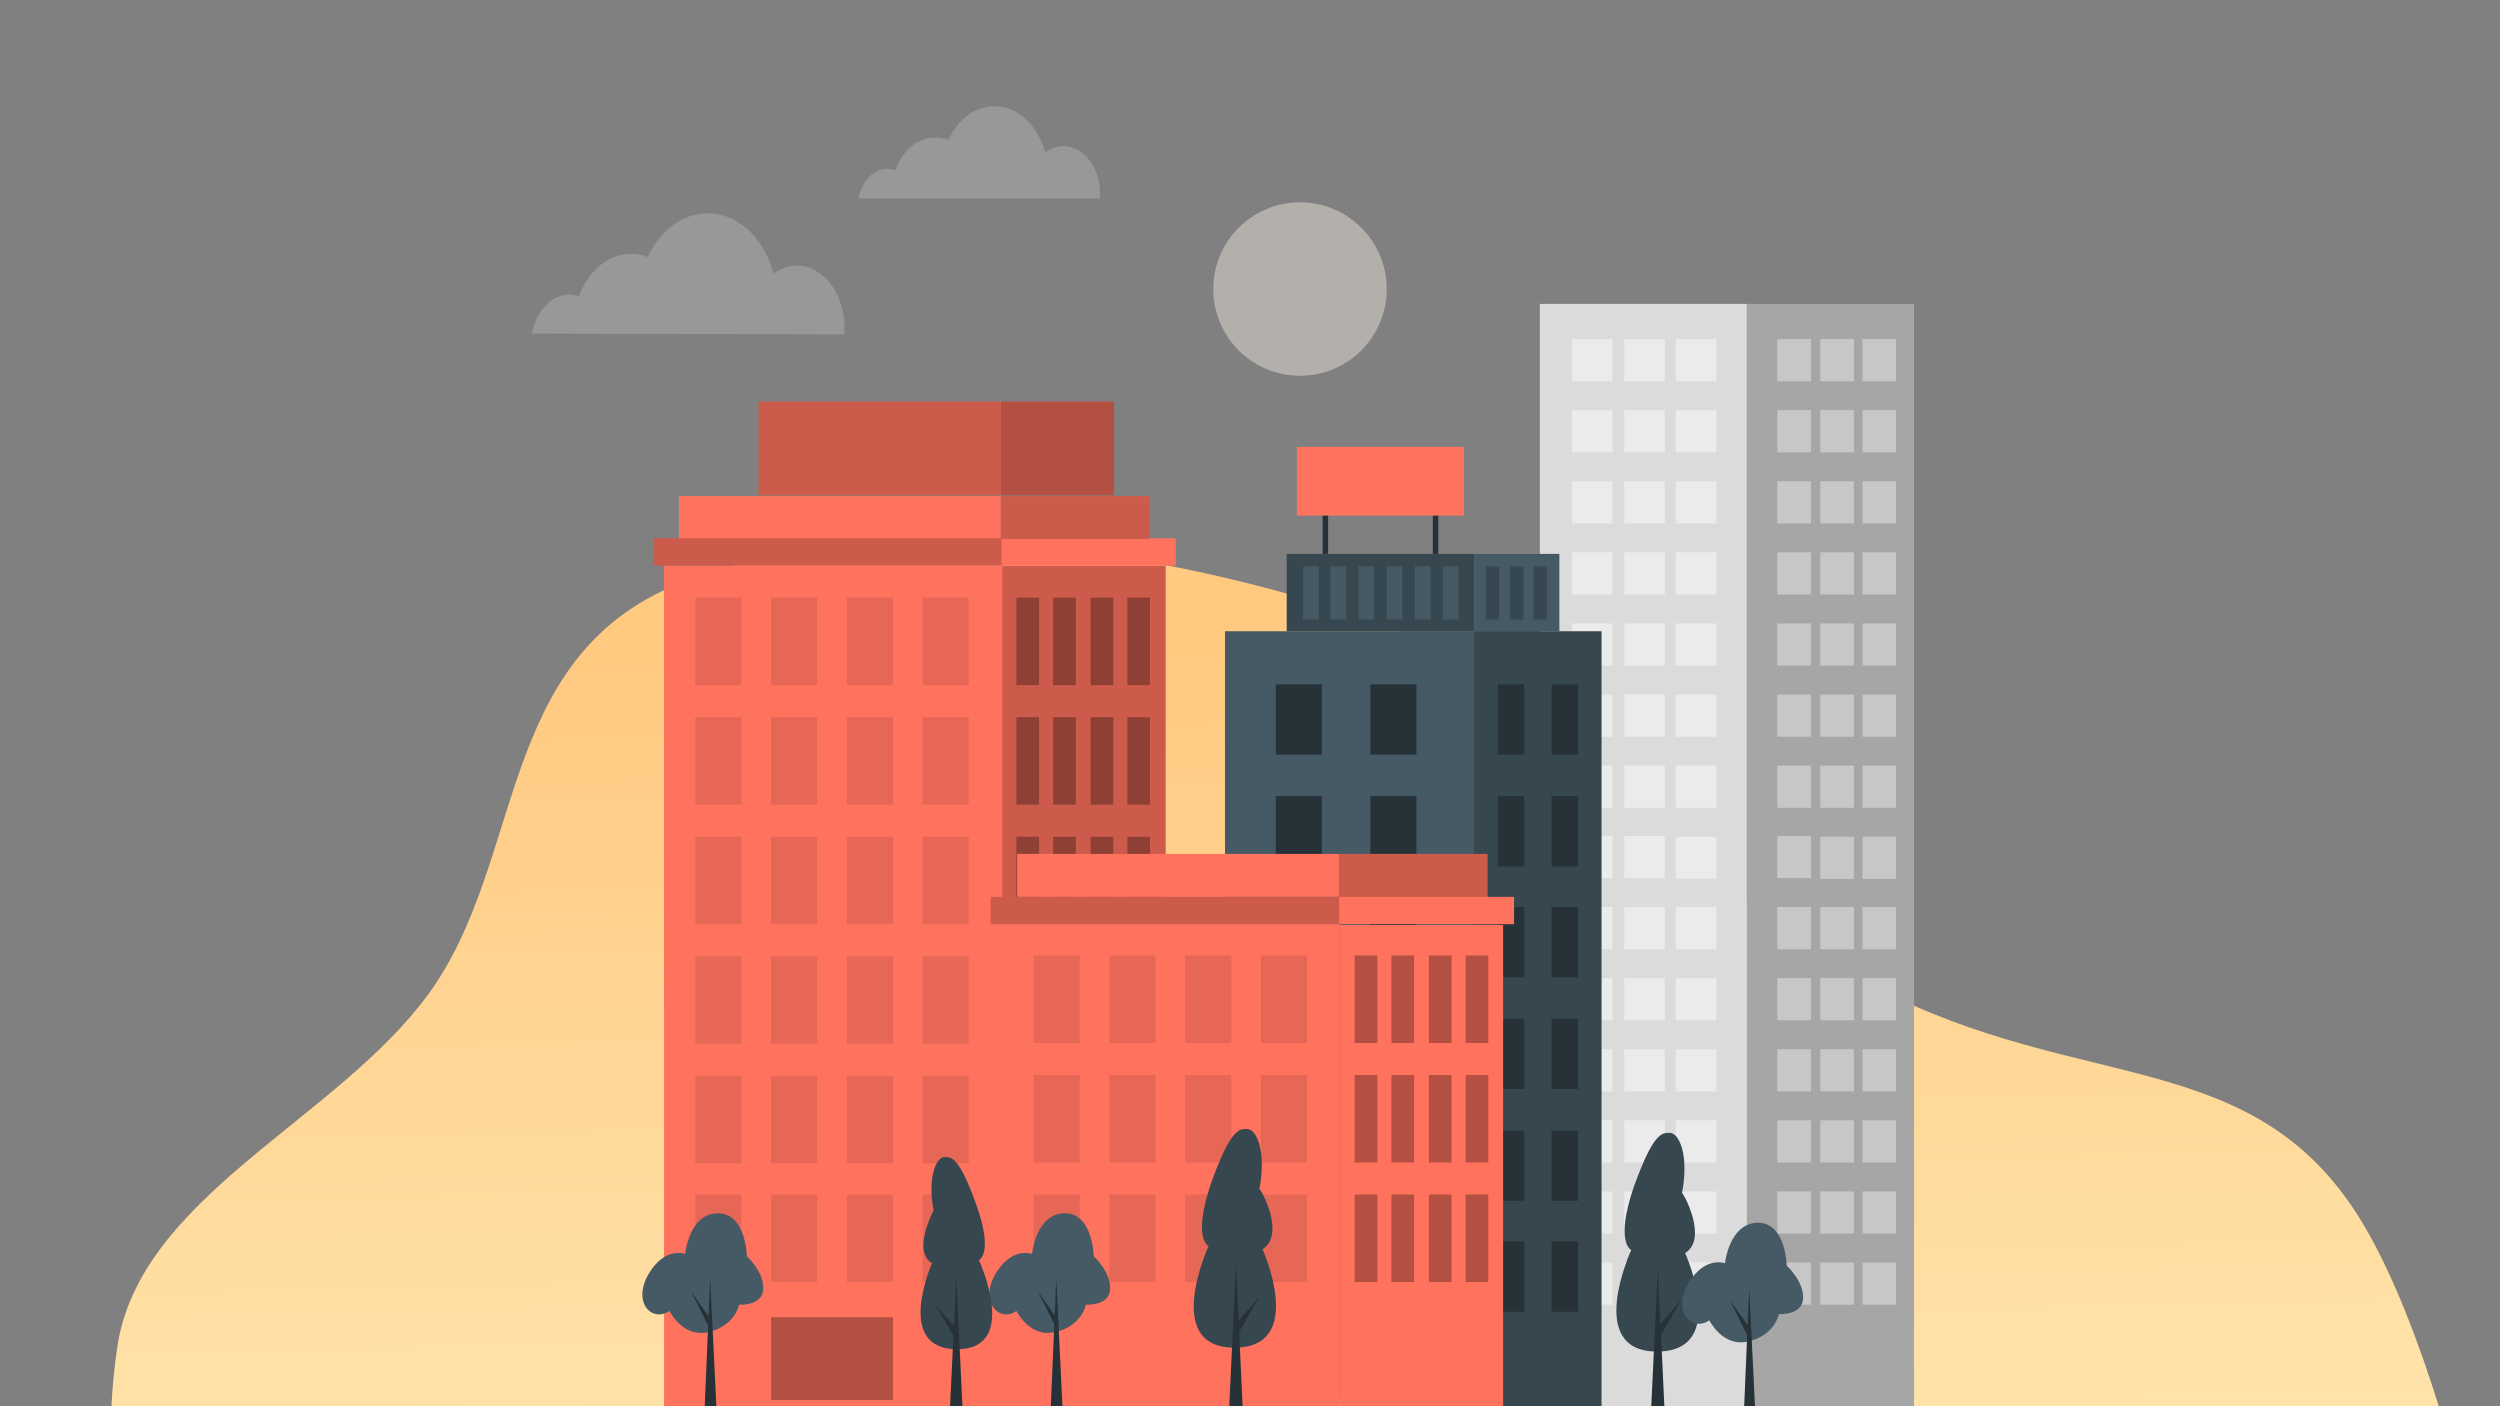 <svg xmlns="http://www.w3.org/2000/svg" xmlns:xlink="http://www.w3.org/1999/xlink" viewBox="0 0 320 180" xml:space="preserve"><rect x="0" y="0" width="320" height="180" fill="#808080" stroke="none"/><switch><g><defs><path id="a" d="M7.5 1.6h313.7v179H7.5z"/></defs><clipPath id="b"><use xlink:href="#a" overflow="visible"/></clipPath><linearGradient id="c" gradientUnits="userSpaceOnUse" x1="167.388" y1="99.773" x2="170.889" y2="-43.258" gradientTransform="matrix(1 0 0 -1 0 182)"><stop offset="0" style="stop-color:#ffc980"/><stop offset="1" style="stop-color:#ffeebc"/></linearGradient><path clip-path="url(#b)" fill-rule="evenodd" clip-rule="evenodd" fill="url(#c)" d="M326.9 241.3c-3.9 23.6-8.2 34.4-26.3 52.4-18.3 18.3-56.1 26.1-91 20.1-33.9-5.8-53.1-36.1-84.3-50.1-27.7-12.5-64.6-8.8-86.4-26.8-21.9-18.1-27-43.4-23.9-64.4 2.8-19.3 27.9-29 39.8-45.2 12.5-17.1 8.6-43 31.9-52.5 23.6-9.6 58.3-5.6 87.3 4 27 9 39.4 32.4 63.4 46.1 27 15.4 49.8 8.3 64.1 30.2 14 21.4 25.3 82.3 21.9 103.4l3.5-17.2z"/><path fill="#DBDBDB" d="M223.6 38.9h-26.5v141.9h26.5V38.9z"/><path fill="#EBEBEB" d="M206.4 43.4h-5.2v5.4h5.2v-5.4zM213.1 43.4h-5.2v5.4h5.2v-5.4zM206.4 52.5h-5.2v5.4h5.2v-5.4zM213.1 52.5h-5.2v5.4h5.2v-5.4zM206.4 61.6h-5.2V67h5.2v-5.4zM213.1 61.6h-5.2V67h5.2v-5.4zM206.4 70.7h-5.2v5.4h5.2v-5.4zM213.1 70.7h-5.2v5.4h5.2v-5.4zM206.4 79.8h-5.2v5.4h5.2v-5.4zM213.1 79.8h-5.2v5.4h5.2v-5.4zM206.4 88.9h-5.2v5.4h5.2v-5.4zM213.1 88.9h-5.2v5.4h5.2v-5.4zM206.4 98h-5.2v5.4h5.2V98zM213.1 98h-5.2v5.4h5.2V98zM206.4 107h-5.2v5.4h5.2V107zM213.1 107h-5.2v5.4h5.2V107zM206.4 116.1h-5.2v5.4h5.2v-5.4zM213.1 116.1h-5.2v5.4h5.2v-5.4zM206.4 125.2h-5.2v5.4h5.2v-5.4zM213.1 125.2h-5.2v5.4h5.2v-5.4zM206.4 134.3h-5.2v5.4h5.2v-5.4zM213.1 134.3h-5.2v5.4h5.2v-5.4zM206.4 143.4h-5.2v5.4h5.2v-5.4zM213.1 143.4h-5.2v5.4h5.2v-5.4zM206.4 152.5h-5.2v5.4h5.2v-5.4zM213.1 152.5h-5.2v5.4h5.2v-5.4zM206.4 161.6h-5.2v5.4h5.2v-5.4zM219.7 161.6h-5.2v5.4h5.2v-5.4zM219.7 152.5h-5.2v5.4h5.2v-5.4zM219.7 143.4h-5.2v5.4h5.2v-5.4zM219.7 134.3h-5.2v5.4h5.2v-5.4zM219.7 125.2h-5.2v5.4h5.2v-5.4zM219.7 116.1h-5.2v5.4h5.2v-5.4zM219.7 107.1h-5.2v5.4h5.2v-5.4zM219.7 98h-5.2v5.4h5.2V98zM219.7 88.9h-5.2v5.4h5.2v-5.4zM219.7 79.8h-5.2v5.4h5.2v-5.4zM219.7 70.7h-5.2v5.4h5.2v-5.4zM219.7 61.6h-5.2V67h5.2v-5.4zM219.7 52.5h-5.2v5.4h5.2v-5.4zM219.7 43.4h-5.2v5.4h5.2v-5.4zM213.1 161.6h-5.2v5.4h5.2v-5.4z"/><path fill="#A6A6A6" d="M245 38.9h-21.4v141.9H245V38.9z"/><path fill="#C7C7C7" d="M242.7 161.6h-4.3v5.4h4.3v-5.4zM237.3 161.6H233v5.4h4.3v-5.4zM242.7 152.5h-4.3v5.4h4.3v-5.4zM237.3 152.5H233v5.4h4.3v-5.4zM242.7 143.4h-4.3v5.4h4.3v-5.4zM237.3 143.4H233v5.4h4.3v-5.4zM242.7 134.3h-4.3v5.4h4.3v-5.4zM237.3 134.3H233v5.4h4.3v-5.4zM242.7 125.2h-4.3v5.4h4.3v-5.4zM237.3 125.2H233v5.4h4.3v-5.4zM242.7 116.1h-4.3v5.4h4.3v-5.4zM237.3 116.1H233v5.4h4.3v-5.4zM242.7 107.1h-4.3v5.4h4.3v-5.4zM237.3 107.1H233v5.4h4.3v-5.4zM242.7 98h-4.3v5.4h4.3V98zM237.3 98H233v5.4h4.3V98zM242.7 88.9h-4.3v5.4h4.3v-5.4zM237.3 88.9H233v5.4h4.3v-5.4zM242.7 79.8h-4.3v5.4h4.3v-5.4zM237.3 79.8H233v5.4h4.3v-5.4zM242.7 70.7h-4.3v5.4h4.3v-5.4zM237.3 70.7H233v5.4h4.3v-5.4zM242.7 61.6h-4.3V67h4.3v-5.4zM237.3 61.6H233V67h4.3v-5.4zM242.7 52.5h-4.3v5.4h4.3v-5.4zM237.3 52.5H233v5.4h4.3v-5.4zM242.7 43.4h-4.3v5.4h4.3v-5.4zM231.8 43.4h-4.3v5.4h4.3v-5.4zM231.8 52.5h-4.3v5.4h4.3v-5.4zM231.8 61.6h-4.3V67h4.3v-5.4zM231.8 70.7h-4.3v5.4h4.3v-5.4zM231.8 79.8h-4.3v5.4h4.3v-5.4zM231.8 88.9h-4.3v5.4h4.3v-5.4zM231.8 98h-4.3v5.4h4.3V98zM231.8 107h-4.3v5.4h4.3V107zM231.8 116.1h-4.3v5.4h4.3v-5.4zM231.8 125.2h-4.3v5.4h4.3v-5.4zM231.8 134.3h-4.3v5.4h4.3v-5.4zM231.8 143.4h-4.3v5.4h4.3v-5.4zM231.8 152.5h-4.3v5.4h4.3v-5.4zM231.8 161.6h-4.3v5.4h4.3v-5.4zM237.3 43.4H233v5.4h4.3v-5.4z"/><path fill="#37474F" d="M215.7 160.4s5.7 12.6-3.6 12.6-3.3-13-3.3-13-2.1-.9.3-8c2.5-7 3.6-7 4.6-7 1.3 0 2.5 3 1.6 7.7.1-.1 3.4 5.8.4 7.7z"/><path fill="#263238" d="m211.3 181.3.9-19 .9 19h-1.8z"/><path fill="#263238" d="m211.8 170.3 3.4-3.9-2.6 4.5-.8-.6z"/><path fill="#455A64" d="M220.8 161.7s-2.6-1-4.7 2.6c-2.1 3.7.5 6.2 2.7 4.7 0 0 1.7 3.5 5 2.7 3.4-.8 3.9-3.5 3.9-3.5s3 .2 3.1-2c.1-2.2-2.1-4.2-2.1-4.2s-.1-5.5-3.7-5.5c-3.7.1-4.2 5.2-4.2 5.2z"/><path fill="#263238" d="m223.2 181.3.7-16.5.8 16.5h-1.5z"/><path fill="#263238" d="m223.7 171-2.3-4.6 2.8 3.9-.5.7z"/><path fill="#455A64" d="M188.8 80.8h-32v98.3h32V80.8z"/><path fill="#37474F" d="M188.7 70.9h-24v9.9h24v-9.9z"/><path fill="#455A64" d="M168.8 72.5h-2v6.8h2v-6.8zM172.3 72.5h-2v6.8h2v-6.8zM175.9 72.5h-2v6.8h2v-6.8zM179.5 72.5h-2v6.8h2v-6.8zM183.1 72.5h-2v6.8h2v-6.8zM186.7 72.5h-2v6.8h2v-6.8zM199.6 70.9h-10.9v9.9h10.9v-9.9z"/><path fill="#37474F" d="M191.9 72.5h-1.7v6.8h1.7v-6.8zM195 72.5h-1.7v6.8h1.7v-6.8zM198 72.5h-1.7v6.8h1.7v-6.8zM205 80.8h-16.3v100.5H205V80.8z"/><path fill="#263238" d="M170 65.9h-.7v5h.7v-5zM184.1 65.9h-.7v5h.7v-5z"/><path fill="#FF725E" d="M187.4 57.2H166V66h21.4v-8.8z"/><path fill="#263238" d="M169.2 87.6h-5.9v9h5.9v-9zM181.3 87.6h-5.9v9h5.9v-9zM169.2 101.9h-5.9v9h5.9v-9zM181.3 101.9h-5.9v9h5.9v-9zM169.2 116.1h-5.9v9h5.9v-9zM181.3 116.1h-5.9v9h5.9v-9zM169.2 130.4h-5.9v9h5.9v-9zM181.3 130.4h-5.9v9h5.9v-9zM169.2 144.7h-5.9v9h5.9v-9zM181.3 144.7h-5.9v9h5.9v-9zM169.2 158.9h-5.9v9h5.9v-9zM181.3 158.9h-5.9v9h5.9v-9zM195.1 87.6h-3.4v9h3.4v-9zM202 87.6h-3.4v9h3.4v-9zM195.1 101.9h-3.4v9h3.4v-9zM202 101.9h-3.4v9h3.4v-9zM195.1 116.1h-3.4v9h3.4v-9zM202 116.1h-3.4v9h3.4v-9zM195.1 130.4h-3.4v9h3.4v-9zM202 130.4h-3.4v9h3.4v-9zM195.1 144.7h-3.4v9h3.4v-9zM202 144.7h-3.4v9h3.4v-9zM195.1 158.9h-3.4v9h3.4v-9zM202 158.9h-3.4v9h3.4v-9z"/><path fill="#FF725E" d="M149.2 72.4h-21.1v106.7h21.1V72.4z"/><path opacity=".2" d="M149.2 72.4h-21.1v106.7h21.1V72.4z"/><path fill="#FF725E" d="M150.5 68.9h-22.4v3.5h22.4v-3.5z"/><path fill="#FF725E" d="M147.1 63.5h-19V69h19v-5.5z"/><path opacity=".2" d="M147.1 63.5h-19V69h19v-5.5z"/><path fill="#FF725E" d="M142.6 51.4h-14.5v12h14.5v-12z"/><path opacity=".3" d="M142.6 51.4h-14.5v12h14.5v-12zM133 76.5h-2.9v11.2h2.9V76.5zM133 91.8h-2.9V103h2.9V91.8zM133 107.1h-2.9v11.2h2.9v-11.2zM133 122.4h-2.9v11.2h2.9v-11.2zM133 137.7h-2.9v11.2h2.9v-11.2zM133 152.9h-2.9v11.2h2.9v-11.2zM137.7 76.5h-2.9v11.2h2.9V76.5zM137.7 91.8h-2.9V103h2.9V91.8zM137.7 107.1h-2.9v11.2h2.9v-11.2zM137.7 122.4h-2.9v11.2h2.9v-11.2zM137.7 137.7h-2.9v11.2h2.9v-11.2zM137.7 152.9h-2.9v11.2h2.9v-11.2zM142.5 76.5h-2.9v11.2h2.9V76.5zM142.5 91.8h-2.9V103h2.9V91.8zM142.5 107.1h-2.9v11.2h2.9v-11.2zM142.5 122.4h-2.9v11.2h2.9v-11.2zM142.5 137.7h-2.9v11.2h2.9v-11.2zM142.5 152.9h-2.9v11.2h2.9v-11.2zM147.2 76.5h-2.9v11.2h2.9V76.5zM147.2 91.8h-2.9V103h2.9V91.8zM147.2 107.1h-2.9v11.2h2.9v-11.2zM147.2 122.4h-2.9v11.2h2.9v-11.2zM147.2 137.7h-2.9v11.2h2.9v-11.2zM147.2 152.9h-2.9v11.2h2.9v-11.2z"/><path fill="#FF725E" d="M128.2 72.4H85v107.9h43.3V72.4zM128.1 63.5H86.9V69h41.2v-5.5zM128.1 51.4h-31v12h31v-12z"/><path opacity=".2" d="M128.1 51.4h-31v12h31v-12z"/><path fill="#FF725E" d="M128.1 68.9H83.6v3.5h44.6v-3.5z"/><path opacity=".2" d="M128.1 68.9H83.6v3.5h44.6v-3.5z"/><path d="M94.9 76.5H89v11.2h5.9V76.5zM94.9 91.8H89V103h5.9V91.8zM94.9 107.1H89v11.2h5.9v-11.2zM94.9 122.4H89v11.2h5.9v-11.2zM94.9 137.7H89v11.2h5.9v-11.2zM94.9 152.9H89v11.2h5.9v-11.2zM104.6 76.5h-5.9v11.2h5.9V76.5zM104.6 91.8h-5.9V103h5.9V91.8zM104.6 107.1h-5.9v11.2h5.9v-11.2zM104.6 122.4h-5.9v11.2h5.9v-11.2zM104.6 137.7h-5.9v11.2h5.9v-11.2zM104.6 152.9h-5.9v11.2h5.9v-11.2zM114.3 76.5h-5.9v11.2h5.9V76.5zM114.3 91.8h-5.9V103h5.9V91.8zM114.3 107.1h-5.9v11.2h5.9v-11.2zM114.3 122.4h-5.9v11.2h5.9v-11.2zM114.3 137.7h-5.9v11.2h5.9v-11.2zM114.3 152.9h-5.9v11.2h5.9v-11.2zM124 76.5h-5.9v11.2h5.9V76.5zM124 91.8h-5.9V103h5.9V91.8zM124 107.1h-5.9v11.2h5.9v-11.2zM124 122.4h-5.9v11.2h5.9v-11.2zM124 137.7h-5.9v11.2h5.9v-11.2zM124 152.9h-5.9v11.2h5.9v-11.2z" opacity=".1"/><path opacity=".3" d="M114.3 168.6H98.7v10.6h15.6v-10.6z"/><path fill="#FF725E" d="M192.4 118.4h-20.9v61.9h20.9v-61.9z"/><path opacity=".2" d="M168 114.4h-20.4v63.1H168v-63.1z"/><path fill="#FF725E" d="M193.8 114.8h-22.4v3.5h22.4v-3.5zM190.4 109.3h-19v5.5h19v-5.5z"/><path opacity=".2" d="M190.4 109.3h-19v5.5h19v-5.5z"/><path d="M176.3 122.3h-2.9v11.2h2.9v-11.2zM176.3 137.6h-2.9v11.2h2.9v-11.2zM176.3 152.9h-2.9v11.2h2.9v-11.2zM181 122.3h-2.9v11.2h2.9v-11.2zM181 137.6h-2.9v11.2h2.9v-11.2zM181 152.9h-2.9v11.2h2.9v-11.2zM185.8 122.3h-2.9v11.2h2.9v-11.2zM185.8 137.6h-2.9v11.2h2.9v-11.2zM185.8 152.9h-2.9v11.2h2.9v-11.2zM190.5 122.3h-2.9v11.2h2.9v-11.2zM190.5 137.6h-2.9v11.2h2.9v-11.2zM190.5 152.9h-2.9v11.2h2.9v-11.2z" opacity=".3"/><path fill="#FF725E" d="M171.5 118h-43.3v63.3h43.3V118zM171.4 109.3h-41.2v5.5h41.2v-5.5z"/><path fill="#FF725E" d="M171.4 114.8h-44.6v3.5h44.6v-3.5z"/><path opacity=".2" d="M171.4 114.8h-44.6v3.5h44.6v-3.5z"/><path d="M138.2 122.3h-5.9v11.2h5.9v-11.2zM138.2 137.6h-5.9v11.2h5.9v-11.2zM138.2 152.9h-5.9v11.2h5.9v-11.2zM147.9 122.3H142v11.2h5.9v-11.2zM147.9 137.6H142v11.2h5.9v-11.2zM147.9 152.9H142v11.2h5.9v-11.2zM157.6 122.3h-5.9v11.2h5.9v-11.2zM157.6 137.6h-5.9v11.2h5.9v-11.2zM157.6 152.9h-5.9v11.2h5.9v-11.2zM167.3 122.3h-5.9v11.2h5.9v-11.2zM167.3 137.6h-5.9v11.2h5.9v-11.2zM167.3 152.9h-5.9v11.2h5.9v-11.2z" opacity=".1"/><path fill="#37474F" d="M161.6 159.9s5.7 12.6-3.6 12.6-3.3-13-3.3-13-2.1-.9.3-8c2.5-7 3.6-7 4.6-7 1.3 0 2.5 3 1.6 7.7.2 0 3.4 5.8.4 7.7z"/><path fill="#263238" d="m157.3 180.9.9-19 .9 19h-1.8z"/><path fill="#263238" d="m157.8 169.9 3.4-3.9-2.6 4.5-.8-.6z"/><path fill="#455A64" d="M132.1 160.5s-2.6-1-4.7 2.6c-2.1 3.7.6 6.2 2.7 4.7 0 0 1.7 3.5 5 2.7 3.4-.8 3.9-3.5 3.9-3.5s3 .2 3.1-2c.1-2.2-2.1-4.2-2.1-4.2s-.1-5.5-3.7-5.5c-3.7 0-4.2 5.2-4.2 5.2z"/><path fill="#263238" d="m134.5 180.1.7-16.5.8 16.5h-1.5z"/><path fill="#263238" d="m135.1 169.8-2.3-4.6 2.7 3.9-.4.7z"/><path fill="#455A64" d="M87.7 160.5s-2.6-1-4.7 2.6c-2.1 3.7.5 6.2 2.7 4.7 0 0 1.7 3.5 5 2.7 3.4-.8 3.9-3.5 3.9-3.5s3 .2 3.1-2c.1-2.2-2.1-4.2-2.1-4.2s-.1-5.5-3.7-5.5c-3.7 0-4.2 5.2-4.2 5.2z"/><path fill="#263238" d="m90.2 180.1.7-16.5.8 16.5h-1.5z"/><path fill="#263238" d="m90.7 169.8-2.3-4.6 2.7 3.9-.4.7z"/><path fill="#37474F" d="M119.3 161.7s-4.9 11 3.2 11c8.1 0 2.8-11.4 2.8-11.4s1.9-.8-.3-7c-2.2-6.2-3.2-6.2-4.1-6.2-1.1 0-2.2 2.7-1.4 6.8 0 .1-2.8 5.2-.2 6.8z"/><path fill="#263238" d="m123.2 180.1-.8-16.6-.8 16.6h1.6z"/><path fill="#263238" d="m122.7 170.4-3-3.4 2.3 3.9.7-.5z"/><path fill="#D6D0C9" d="M68.1 42.7c.5-2.9 2.5-5 4.8-5 .4 0 .8.1 1.2.2 1.2-3.2 3.7-5.4 6.6-5.4.8 0 1.5.1 2.2.4 1.6-3.4 4.4-5.6 7.7-5.6 3.9 0 7.2 3.2 8.4 7.7.9-.6 1.9-1 3-1 3.4 0 6.1 3.6 6.1 8v.8l-40-.1zM109.9 25.4c.4-2.2 1.9-3.8 3.7-3.8.3 0 .7.1 1 .2.9-2.5 2.8-4.2 5.1-4.2.6 0 1.1.1 1.7.3 1.2-2.6 3.4-4.3 5.9-4.3 3 0 5.5 2.4 6.5 5.9.7-.5 1.5-.8 2.3-.8 2.6 0 4.7 2.7 4.7 6.1v.6h-30.9z" opacity=".3"/><circle fill="#D6D0C9" cx="166.4" cy="37" r="11.1" opacity=".6"/></g></switch></svg>
